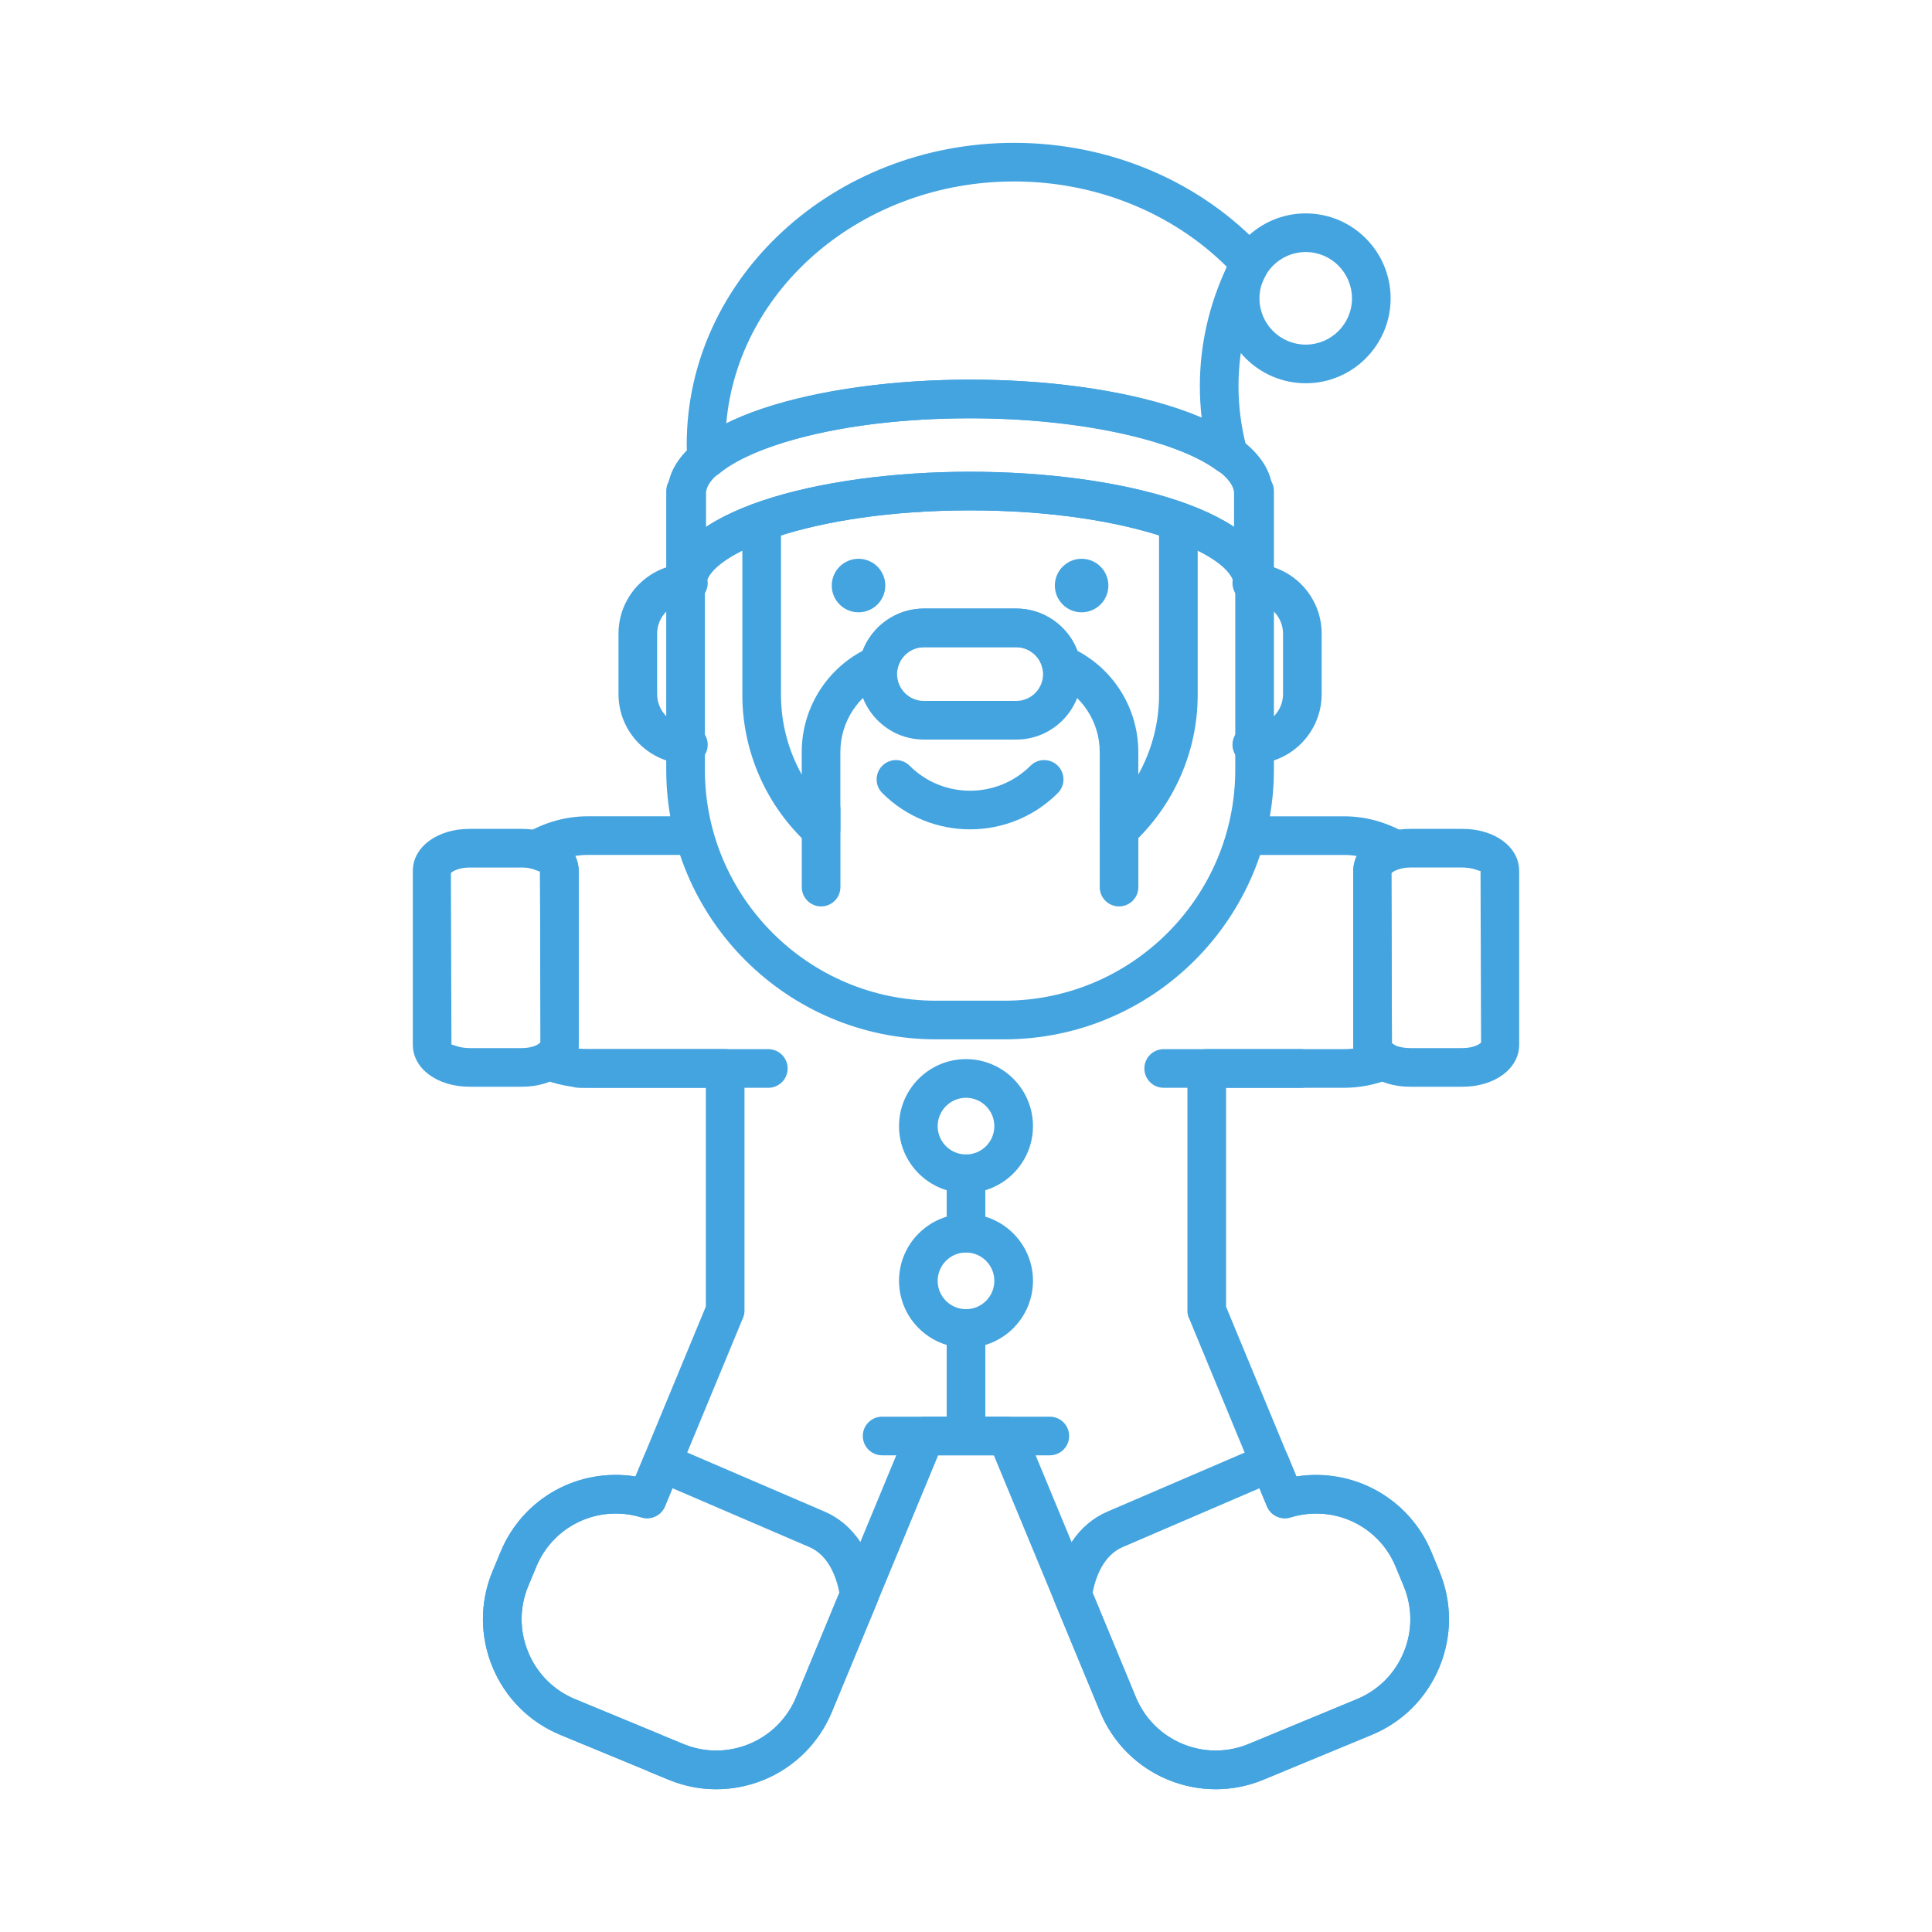 <?xml version="1.0" ?><!DOCTYPE svg  PUBLIC '-//W3C//DTD SVG 1.1//EN'  'http://www.w3.org/Graphics/SVG/1.1/DTD/svg11.dtd'><svg enable-background="new 0 0 75 75" height="75px" id="Layer_1" version="1.1" viewBox="0 0 75 75" width="75px" xml:space="preserve" xmlns="http://www.w3.org/2000/svg" xmlns:xlink="http://www.w3.org/1999/xlink"><g><g><g><g><path d="M50.498,42.228h-5.324c-0.414,0-0.75-0.336-0.75-0.75s0.336-0.75,0.75-0.75h5.324      c0.414,0,0.75,0.336,0.75,0.75S50.912,42.228,50.498,42.228z" fill="#44A4E0"/></g><g><path d="M29.826,42.228h-7.344c-0.414,0-0.75-0.336-0.75-0.75s0.336-0.75,0.75-0.75h7.344      c0.414,0,0.75,0.336,0.75,0.75S30.24,42.228,29.826,42.228z" fill="#44A4E0"/></g><g><path d="M40.754,56.495h-6.51c-0.414,0-0.75-0.336-0.75-0.75s0.336-0.75,0.75-0.75h6.51      c0.414,0,0.75,0.336,0.75,0.75S41.168,56.495,40.754,56.495z" fill="#44A4E0"/></g></g><g><g><g><g><path d="M48.594,29.659c-0.414,0-0.75-0.336-0.75-0.75s0.336-0.75,0.75-0.75c0.669,0,1.213-0.544,1.213-1.213        v-2.348c0-0.669-0.544-1.213-1.213-1.213c-0.414,0-0.75-0.336-0.75-0.75s0.336-0.75,0.75-0.75        c1.496,0,2.713,1.217,2.713,2.713v2.348C51.307,28.442,50.09,29.659,48.594,29.659z" fill="#44A4E0"/></g></g><g><g><path d="M26.723,29.659c-1.496,0-2.713-1.217-2.713-2.713v-2.348c0-1.496,1.217-2.713,2.713-2.713        c0.414,0,0.75,0.336,0.75,0.75s-0.336,0.75-0.75,0.75c-0.669,0-1.213,0.544-1.213,1.213v2.348        c0,0.669,0.544,1.213,1.213,1.213c0.414,0,0.75,0.336,0.75,0.75S27.137,29.659,26.723,29.659z" fill="#44A4E0"/></g></g></g><g><path d="M43.441,35.187c-0.414,0-0.75-0.336-0.75-0.75v-3.02c0-0.414,0.336-0.75,0.75-0.75s0.75,0.336,0.75,0.75      v3.02C44.191,34.851,43.855,35.187,43.441,35.187z" fill="#44A4E0"/></g><g><path d="M31.875,35.187c-0.414,0-0.75-0.336-0.75-0.75v-3.02c0-0.414,0.336-0.75,0.75-0.75s0.75,0.336,0.75,0.75      v3.02C32.625,34.851,32.289,35.187,31.875,35.187z" fill="#44A4E0"/></g><g><path d="M38.984,40.347h-2.652c-5.772,0-10.469-4.696-10.469-10.469V19.062c0-0.414,0.336-0.75,0.75-0.75      s0.75,0.336,0.75,0.75v10.816c0,4.945,4.023,8.969,8.969,8.969h2.652c4.945,0,8.969-4.023,8.969-8.969V19.062      c0-0.414,0.336-0.75,0.75-0.75s0.75,0.336,0.75,0.75v10.816C49.453,35.65,44.757,40.347,38.984,40.347z" fill="#44A4E0"/></g><g><g><g><g><path d="M48.656,23.483c-0.414,0-0.75-0.336-0.75-0.75c0-1.19-3.992-2.92-10.248-2.92         c-6.257,0-10.25,1.729-10.25,2.92c0,0.414-0.336,0.75-0.75,0.75s-0.75-0.336-0.75-0.75c0-2.901,5.911-4.42,11.75-4.42         c5.838,0,11.748,1.519,11.748,4.42C49.406,23.147,49.07,23.483,48.656,23.483z" fill="#44A4E0"/></g></g><g><g><path d="M48.656,23.483c-0.414,0-0.75-0.336-0.75-0.75c0-1.19-3.992-2.92-10.248-2.92         c-6.257,0-10.25,1.729-10.25,2.92c0,0.414-0.336,0.75-0.75,0.75s-0.75-0.336-0.75-0.75c0-2.901,5.911-4.42,11.75-4.42         c5.838,0,11.748,1.519,11.748,4.42C49.406,23.147,49.07,23.483,48.656,23.483z" fill="#44A4E0"/></g></g><g><path d="M48.656,23.386c-0.414,0-0.75-0.336-0.75-0.75v-3.479c0-1.19-3.992-2.92-10.248-2.92        c-6.257,0-10.25,1.729-10.25,2.92v3.479c0,0.414-0.336,0.75-0.75,0.75s-0.75-0.336-0.75-0.75v-3.479        c0-2.901,5.911-4.42,11.75-4.42c5.838,0,11.748,1.519,11.748,4.42v3.479C49.406,23.05,49.07,23.386,48.656,23.386z" fill="#44A4E0"/></g><g><g><path d="M27.438,18.56c-0.102,0-0.203-0.021-0.299-0.062c-0.261-0.113-0.436-0.364-0.45-0.648l-0.012-0.177         c-0.01-0.141-0.019-0.28-0.019-0.417c0-6.457,5.701-11.711,12.709-11.711c3.752,0,7.294,1.52,9.718,4.17         c0.213,0.233,0.257,0.575,0.109,0.855c-0.74,1.406-1.116,2.895-1.116,4.426c0,0.772,0.1,1.55,0.297,2.313         c0.057,0.104,0.088,0.225,0.088,0.353c0,0.414-0.335,0.75-0.75,0.75c-0.005,0.001-0.013,0.001-0.02,0         c-0.157,0-0.314-0.05-0.447-0.148c-1.63-1.211-5.482-2.025-9.588-2.025c-4.963,0-8.467,1.078-9.738,2.146         C27.782,18.499,27.611,18.56,27.438,18.56z M39.367,7.044c-5.884,0-10.723,4.15-11.175,9.406         c2.142-1.062,5.64-1.713,9.466-1.713c3.578,0,6.831,0.553,8.992,1.488c-0.048-0.41-0.072-0.82-0.072-1.23         c0-1.601,0.352-3.157,1.047-4.638C45.501,8.246,42.521,7.044,39.367,7.044z" fill="#44A4E0"/></g></g><g><path d="M50.689,14.878c-1.818,0-3.297-1.478-3.297-3.293c0-1.82,1.479-3.301,3.297-3.301        c1.816,0,3.295,1.48,3.295,3.301C53.984,13.4,52.506,14.878,50.689,14.878z M50.689,9.784c-0.991,0-1.797,0.808-1.797,1.801        c0,0.988,0.806,1.793,1.797,1.793c0.989,0,1.795-0.805,1.795-1.793C52.484,10.592,51.679,9.784,50.689,9.784z" fill="#44A4E0"/></g></g></g><g><circle cx="33.328" cy="22.731" fill="#44A4E0" r="1.039"/><circle cx="41.988" cy="22.731" fill="#44A4E0" r="1.039"/></g><g><path d="M39.451,28.71h-3.586c-1.401,0-2.541-1.141-2.541-2.543s1.14-2.543,2.541-2.543h3.586      c1.401,0,2.541,1.141,2.541,2.543S40.853,28.71,39.451,28.71z M35.865,25.124c-0.574,0-1.041,0.468-1.041,1.043      s0.467,1.043,1.041,1.043h3.586c0.574,0,1.041-0.468,1.041-1.043s-0.467-1.043-1.041-1.043H35.865z" fill="#44A4E0"/></g><g><path d="M43.441,32.964c-0.103,0-0.205-0.021-0.302-0.063c-0.272-0.119-0.448-0.389-0.448-0.687v-3.02      c0-1.178-0.701-2.241-1.785-2.71c-0.225-0.097-0.388-0.296-0.438-0.535c-0.1-0.478-0.528-0.825-1.018-0.825h-3.586      c-0.488,0-0.917,0.348-1.019,0.826c-0.05,0.238-0.213,0.438-0.437,0.533c-1.084,0.468-1.785,1.531-1.785,2.711v3.02      c0,0.298-0.176,0.567-0.448,0.687c-0.271,0.122-0.59,0.065-0.81-0.134c-1.618-1.487-2.547-3.595-2.547-5.783v-6.62      c0-0.414,0.336-0.75,0.75-0.75s0.75,0.336,0.75,0.75v6.62c0,1.086,0.283,2.147,0.805,3.084v-0.873      c0-1.658,0.918-3.164,2.366-3.932c0.37-0.969,1.313-1.639,2.374-1.639h3.586c1.062,0,2.006,0.67,2.375,1.64      c1.448,0.769,2.365,2.274,2.365,3.931v0.873c0.521-0.937,0.805-1.998,0.805-3.084v-6.62c0-0.414,0.336-0.75,0.75-0.75      s0.75,0.336,0.75,0.75v6.62c0,2.188-0.929,4.296-2.547,5.783C43.808,32.896,43.626,32.964,43.441,32.964z" fill="#44A4E0"/></g></g><g><g><g><path d="M20.262,42.187h-2.033c-1.256,0-2.203-0.702-2.203-1.633V33.81c0-0.931,0.947-1.633,2.203-1.633h2.033       c1.256,0,2.203,0.702,2.203,1.633v6.744C22.465,41.484,21.518,42.187,20.262,42.187z M17.534,40.55       c0.052,0,0.298,0.137,0.694,0.137h2.033c0.432,0,0.685-0.162,0.724-0.218l-0.021-6.659c-0.02,0.021-0.269-0.133-0.703-0.133       h-2.033c-0.432,0-0.685,0.161-0.724,0.217l0.021,6.66C17.527,40.552,17.53,40.55,17.534,40.55z" fill="#44A4E0"/></g></g><g><g><path d="M56.773,42.187h-2.035c-1.256,0-2.203-0.702-2.203-1.633V33.81c0-0.931,0.947-1.633,2.203-1.633h2.035       c1.255,0,2.201,0.702,2.201,1.633v6.744C58.975,41.484,58.028,42.187,56.773,42.187z M54.044,40.55       c0.052,0,0.298,0.137,0.694,0.137h2.035c0.431,0,0.683-0.161,0.722-0.217l-0.021-6.66c-0.032,0.022-0.276-0.133-0.701-0.133       h-2.035c-0.432,0-0.685,0.161-0.724,0.217l0.021,6.66C54.037,40.552,54.04,40.55,54.044,40.55z" fill="#44A4E0"/></g></g></g><g><path d="M47.195,69.458c-0.63,0-1.259-0.124-1.858-0.372c-1.198-0.497-2.132-1.431-2.629-2.63l-4.127-9.961     h-2.162l-4.126,9.961c-0.498,1.199-1.432,2.133-2.63,2.63c-1.2,0.496-2.521,0.498-3.721-0.002l-0.757-0.312     c-0.028-0.012-0.056-0.024-0.082-0.04l-3.355-1.386c-1.197-0.496-2.131-1.431-2.628-2.63c-0.496-1.199-0.497-2.52-0.001-3.718     l0.317-0.761c0.87-2.102,3.046-3.273,5.234-2.921l2.731-6.596v-8.494h-4.576c-0.616,0-1.226-0.12-1.813-0.357     c-0.263-0.105-0.443-0.351-0.467-0.633s0.113-0.554,0.355-0.702c0.064-0.039,0.084-0.067,0.084-0.067l-0.021-6.65     c-0.006,0.05-0.114-0.042-0.34-0.098c-0.298-0.073-0.521-0.321-0.563-0.625c-0.042-0.304,0.105-0.604,0.372-0.755     c0.758-0.433,1.562-0.651,2.393-0.651h3.787c0.414,0,0.75,0.336,0.75,0.75s-0.336,0.75-0.75,0.75h-3.787     c-0.167,0-0.333,0.014-0.497,0.04c0.088,0.181,0.136,0.376,0.136,0.581v6.744c0,0.052-0.003,0.103-0.009,0.152     c0.123,0.015,0.246,0.021,0.37,0.021h5.326c0.414,0,0.75,0.336,0.75,0.75v9.402c0,0.123-0.03,0.243-0.087,0.352l-3.001,7.246     c-0.148,0.356-0.546,0.542-0.914,0.43c-1.661-0.512-3.417,0.308-4.078,1.906l-0.317,0.761c-0.342,0.826-0.342,1.739,0.002,2.568     c0.343,0.829,0.988,1.476,1.815,1.817l3.426,1.418c0.021,0.009,0.041,0.019,0.061,0.029l0.707,0.291     c0.83,0.346,1.743,0.345,2.573,0.002c0.828-0.344,1.474-0.989,1.818-1.818l4.317-10.424c0.116-0.28,0.39-0.463,0.693-0.463h3.164     c0.304,0,0.577,0.183,0.693,0.463l4.318,10.424c0.344,0.829,0.989,1.475,1.817,1.818c0.829,0.342,1.741,0.343,2.568-0.001     l0.707-0.291c0.005-0.003,0.01-0.005,0.016-0.008l3.476-1.44c0.827-0.343,1.473-0.987,1.815-1.817     c0.344-0.829,0.343-1.741,0-2.569l-0.315-0.76c-0.661-1.6-2.417-2.416-4.08-1.906c-0.369,0.113-0.765-0.073-0.914-0.43l-3-7.25     c-0.019-0.036-0.035-0.074-0.048-0.11c-0.025-0.076-0.038-0.156-0.038-0.237v-9.402c0-0.414,0.336-0.75,0.75-0.75h5.326     c0.124,0,0.247-0.007,0.37-0.021c-0.006-0.05-0.009-0.101-0.009-0.152V33.81c0-0.205,0.047-0.401,0.136-0.581     c-0.164-0.026-0.33-0.04-0.497-0.04h-3.58c-0.414,0-0.75-0.336-0.75-0.75s0.336-0.75,0.75-0.75h3.58     c0.83,0,1.635,0.219,2.393,0.651c0.267,0.151,0.414,0.451,0.372,0.755c-0.043,0.305-0.267,0.552-0.564,0.625     c-0.237,0.059-0.344,0.153-0.359,0.176l0.021,6.602c0.01,0.001,0.031,0.019,0.063,0.038c0.242,0.148,0.379,0.42,0.355,0.702     s-0.204,0.527-0.467,0.633c-0.588,0.237-1.197,0.357-1.813,0.357h-4.576v8.499l2.729,6.591c2.186-0.354,4.366,0.818,5.237,2.922     l0.314,0.76c0.496,1.197,0.497,2.518,0,3.718c-0.496,1.199-1.429,2.134-2.627,2.63l-3.373,1.395     c-0.005,0.003-0.011,0.006-0.017,0.009l-0.81,0.335C48.455,69.334,47.825,69.458,47.195,69.458z" fill="#44A4E0"/></g><g><g><path d="M27.803,69.457L27.803,69.457c-0.639,0-1.265-0.126-1.86-0.373l-0.757-0.312      c-0.028-0.012-0.056-0.024-0.082-0.04l-3.355-1.386c-1.197-0.496-2.131-1.431-2.628-2.63c-0.496-1.199-0.497-2.52-0.001-3.718      l0.317-0.761c0.749-1.811,2.505-2.98,4.472-2.98c0.256,0,0.511,0.021,0.763,0.061l0.339-0.821      c0.077-0.186,0.225-0.332,0.411-0.407c0.187-0.076,0.396-0.073,0.578,0.005l6.014,2.586c1.119,0.482,1.861,1.591,2.091,3.123      c0.02,0.135,0.003,0.272-0.049,0.398l-1.762,4.254C31.536,68.279,29.774,69.457,27.803,69.457z M25.809,67.407l0.707,0.291      c0.414,0.172,0.847,0.259,1.287,0.259c1.363,0,2.581-0.814,3.104-2.075l1.678-4.054c-0.116-0.591-0.412-1.445-1.165-1.77      l-5.314-2.285l-0.291,0.704c-0.148,0.356-0.546,0.542-0.914,0.43c-0.322-0.1-0.656-0.149-0.992-0.149      c-1.358,0-2.569,0.807-3.086,2.056l-0.317,0.761c-0.342,0.826-0.342,1.739,0.002,2.568c0.343,0.829,0.988,1.476,1.815,1.817      l3.426,1.418C25.769,67.387,25.789,67.396,25.809,67.407z" fill="#44A4E0"/></g><g><path d="M47.196,69.457L47.196,69.457c-1.971-0.001-3.732-1.178-4.488-3.001l-1.763-4.254      c-0.052-0.126-0.068-0.264-0.049-0.398c0.229-1.532,0.972-2.641,2.09-3.122l6.015-2.587c0.184-0.078,0.394-0.081,0.579-0.005      c0.186,0.075,0.334,0.223,0.41,0.408l0.338,0.819c2.199-0.342,4.389,0.876,5.236,2.922l0.314,0.76      c0.496,1.197,0.497,2.518,0,3.718c-0.496,1.199-1.429,2.134-2.627,2.63l-3.373,1.395c-0.006,0.003-0.011,0.006-0.017,0.009      l-0.81,0.335C48.461,69.331,47.835,69.457,47.196,69.457z M42.415,61.828l1.679,4.054c0.522,1.26,1.74,2.075,3.103,2.075l0,0      c0.44,0,0.872-0.087,1.283-0.258l0.707-0.291c0.005-0.003,0.011-0.006,0.016-0.008l3.476-1.44      c0.827-0.343,1.473-0.987,1.815-1.817c0.344-0.829,0.343-1.741,0-2.569l-0.315-0.76c-0.517-1.249-1.729-2.056-3.088-2.056      c-0.336,0-0.67,0.05-0.992,0.149c-0.368,0.113-0.767-0.072-0.914-0.431l-0.29-0.703l-5.314,2.286      C42.827,60.383,42.531,61.237,42.415,61.828z" fill="#44A4E0"/></g></g><g><path d="M37.5,56.032c-0.414,0-0.75-0.336-0.75-0.75v-3.711c0-0.414,0.336-0.75,0.75-0.75s0.75,0.336,0.75,0.75     v3.711C38.25,55.696,37.914,56.032,37.5,56.032z" fill="#44A4E0"/></g><g><path d="M37.5,48.622c-0.414,0-0.75-0.336-0.75-0.75v-2.307c0-0.414,0.336-0.75,0.75-0.75s0.75,0.336,0.75,0.75     v2.307C38.25,48.286,37.914,48.622,37.5,48.622z" fill="#44A4E0"/></g><g><g><g><path d="M37.5,46.315c-1.434,0-2.6-1.165-2.6-2.598c0-1.435,1.166-2.602,2.6-2.602s2.6,1.167,2.6,2.602       C40.1,45.15,38.934,46.315,37.5,46.315z M37.5,42.616c-0.606,0-1.1,0.494-1.1,1.102c0,0.605,0.493,1.098,1.1,1.098       s1.1-0.492,1.1-1.098C38.6,43.11,38.106,42.616,37.5,42.616z" fill="#44A4E0"/></g></g><g><g><path d="M37.5,52.321c-1.434,0-2.6-1.166-2.6-2.6s1.166-2.6,2.6-2.6s2.6,1.166,2.6,2.6       S38.934,52.321,37.5,52.321z M37.5,48.622c-0.606,0-1.1,0.493-1.1,1.1s0.493,1.1,1.1,1.1s1.1-0.493,1.1-1.1       S38.106,48.622,37.5,48.622z" fill="#44A4E0"/></g></g></g></g><g><path d="M37.658,32.195c-1.233,0-2.468-0.47-3.407-1.408c-0.293-0.292-0.293-0.768,0-1.061    c0.293-0.292,0.768-0.294,1.061,0c1.293,1.293,3.398,1.293,4.691,0c0.293-0.293,0.768-0.293,1.061,0s0.293,0.768,0,1.061    C40.125,31.726,38.892,32.195,37.658,32.195z" fill="#44A4E0"/></g></g></svg>